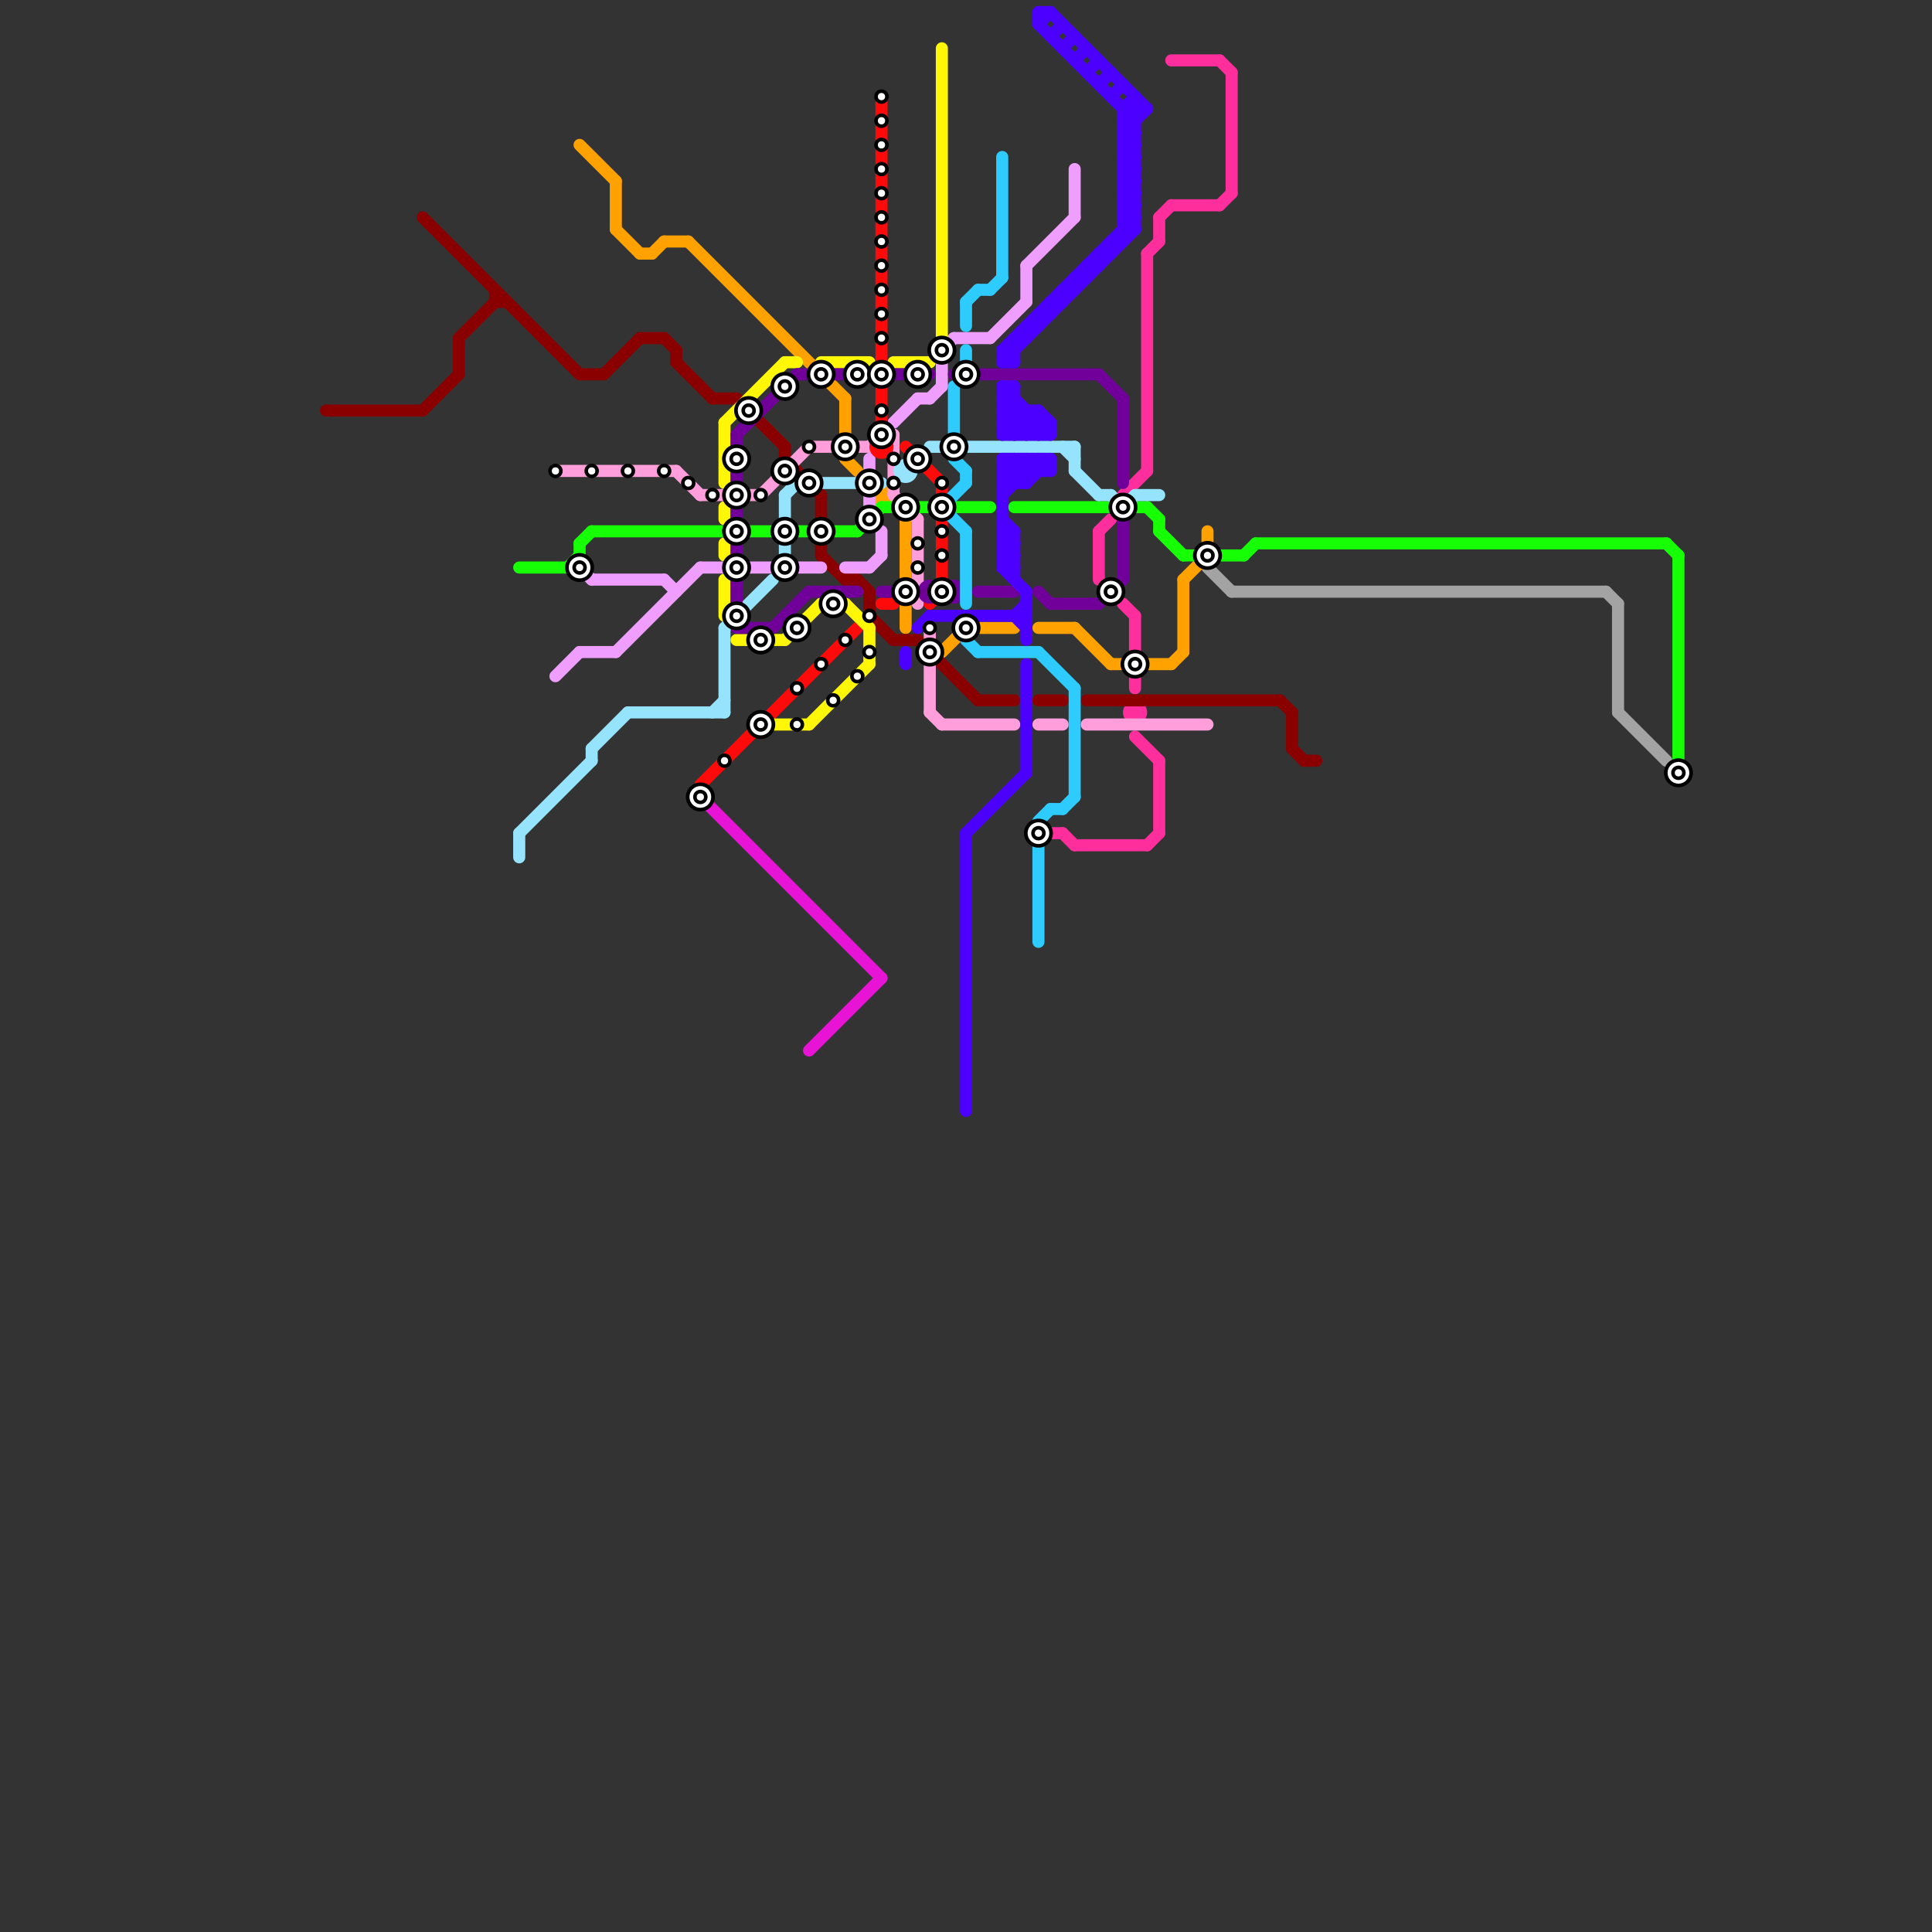 
<svg version="1.1" xmlns="http://www.w3.org/2000/svg" viewBox="0 0 160 160">
<rect x="0" y="0" width="160" height="160" fill="#333333" stroke="none"/>
<style>text { font: 1px Helvetica; font-weight: 600; white-space: pre; dominant-baseline: central; } line { stroke-width: 1; fill: none; stroke-linecap: round; stroke-linejoin: round; } .c0 { stroke: #ff2e9d } .c1 { stroke: #ffa200 } .c2 { stroke: #a3a3a3 } .c3 { stroke: #8a0000 } .c4 { stroke: #ff9edb } .c5 { stroke: #16ff05 } .c6 { stroke: #96e3fd } .c7 { stroke: #ef9eff } .c8 { stroke: #ff0a0a } .c9 { stroke: #e713d5 } .c10 { stroke: #fff705 } .c11 { stroke: #700099 } .c12 { stroke: #4c00ff } .c13 { stroke: #2ecbff }</style><defs><g id="wm-xf"><circle r="1.2" fill="#000"/><circle r="0.9" fill="#fff"/><circle r="0.6" fill="#000"/><circle r="0.3" fill="#fff"/></g><g id="wm"><circle r="0.6" fill="#000"/><circle r="0.3" fill="#fff"/></g></defs><line class="c0" x1="91" y1="44" x2="92" y2="43"/><line class="c0" x1="94" y1="51" x2="94" y2="54"/><line class="c0" x1="101" y1="17" x2="102" y2="16"/><line class="c0" x1="86" y1="69" x2="88" y2="69"/><line class="c0" x1="101" y1="5" x2="102" y2="6"/><line class="c0" x1="93" y1="50" x2="94" y2="51"/><line class="c0" x1="97" y1="5" x2="101" y2="5"/><line class="c0" x1="96" y1="18" x2="96" y2="20"/><line class="c0" x1="88" y1="69" x2="89" y2="70"/><line class="c0" x1="89" y1="70" x2="95" y2="70"/><line class="c0" x1="94" y1="61" x2="96" y2="63"/><line class="c0" x1="95" y1="21" x2="96" y2="20"/><line class="c0" x1="94" y1="56" x2="94" y2="57"/><line class="c0" x1="95" y1="70" x2="96" y2="69"/><line class="c0" x1="95" y1="21" x2="95" y2="39"/><line class="c0" x1="102" y1="6" x2="102" y2="16"/><line class="c0" x1="97" y1="17" x2="101" y2="17"/><line class="c0" x1="91" y1="44" x2="91" y2="48"/><line class="c0" x1="96" y1="63" x2="96" y2="69"/><line class="c0" x1="93" y1="41" x2="95" y2="39"/><line class="c0" x1="96" y1="18" x2="97" y2="17"/><circle cx="94" cy="59" r="1" fill="#ff2e9d" /><line class="c1" x1="48" y1="12" x2="51" y2="15"/><line class="c1" x1="98" y1="48" x2="98" y2="54"/><line class="c1" x1="97" y1="55" x2="98" y2="54"/><line class="c1" x1="54" y1="21" x2="55" y2="20"/><line class="c1" x1="57" y1="20" x2="70" y2="33"/><line class="c1" x1="86" y1="52" x2="89" y2="52"/><line class="c1" x1="78" y1="54" x2="80" y2="52"/><line class="c1" x1="89" y1="52" x2="92" y2="55"/><line class="c1" x1="53" y1="21" x2="54" y2="21"/><line class="c1" x1="100" y1="44" x2="100" y2="46"/><line class="c1" x1="75" y1="43" x2="75" y2="52"/><line class="c1" x1="92" y1="55" x2="97" y2="55"/><line class="c1" x1="51" y1="15" x2="51" y2="19"/><line class="c1" x1="51" y1="19" x2="53" y2="21"/><line class="c1" x1="55" y1="20" x2="57" y2="20"/><line class="c1" x1="70" y1="38" x2="71" y2="39"/><line class="c1" x1="80" y1="52" x2="84" y2="52"/><line class="c1" x1="70" y1="33" x2="70" y2="36"/><line class="c1" x1="98" y1="48" x2="100" y2="46"/><circle cx="73" cy="41" r="1" fill="#ffa200" /><line class="c2" x1="100" y1="47" x2="102" y2="49"/><line class="c2" x1="102" y1="49" x2="133" y2="49"/><line class="c2" x1="134" y1="59" x2="138" y2="63"/><line class="c2" x1="134" y1="50" x2="134" y2="59"/><line class="c2" x1="133" y1="49" x2="134" y2="50"/><line class="c3" x1="38" y1="28" x2="38" y2="31"/><line class="c3" x1="81" y1="58" x2="84" y2="58"/><line class="c3" x1="68" y1="41" x2="68" y2="46"/><line class="c3" x1="72" y1="51" x2="74" y2="53"/><line class="c3" x1="65" y1="38" x2="68" y2="41"/><line class="c3" x1="107" y1="62" x2="108" y2="63"/><line class="c3" x1="50" y1="31" x2="53" y2="28"/><line class="c3" x1="106" y1="58" x2="107" y2="59"/><line class="c3" x1="90" y1="58" x2="106" y2="58"/><line class="c3" x1="53" y1="28" x2="55" y2="28"/><line class="c3" x1="70" y1="48" x2="71" y2="48"/><line class="c3" x1="27" y1="34" x2="35" y2="34"/><line class="c3" x1="68" y1="46" x2="70" y2="48"/><line class="c3" x1="74" y1="53" x2="76" y2="53"/><line class="c3" x1="35" y1="34" x2="38" y2="31"/><line class="c3" x1="59" y1="33" x2="61" y2="33"/><line class="c3" x1="72" y1="49" x2="72" y2="51"/><line class="c3" x1="61" y1="33" x2="65" y2="37"/><line class="c3" x1="55" y1="28" x2="56" y2="29"/><line class="c3" x1="76" y1="53" x2="81" y2="58"/><line class="c3" x1="107" y1="59" x2="107" y2="62"/><line class="c3" x1="38" y1="28" x2="41" y2="25"/><line class="c3" x1="86" y1="58" x2="88" y2="58"/><line class="c3" x1="41" y1="24" x2="41" y2="25"/><line class="c3" x1="71" y1="48" x2="72" y2="49"/><line class="c3" x1="65" y1="37" x2="65" y2="38"/><line class="c3" x1="35" y1="18" x2="48" y2="31"/><line class="c3" x1="56" y1="29" x2="56" y2="30"/><line class="c3" x1="48" y1="31" x2="50" y2="31"/><line class="c3" x1="56" y1="30" x2="59" y2="33"/><line class="c3" x1="41" y1="25" x2="42" y2="25"/><line class="c3" x1="108" y1="63" x2="109" y2="63"/><line class="c4" x1="62" y1="41" x2="63" y2="41"/><line class="c4" x1="67" y1="37" x2="72" y2="37"/><line class="c4" x1="90" y1="60" x2="100" y2="60"/><line class="c4" x1="63" y1="41" x2="67" y2="37"/><line class="c4" x1="72" y1="37" x2="73" y2="36"/><line class="c4" x1="73" y1="36" x2="74" y2="37"/><line class="c4" x1="77" y1="52" x2="77" y2="53"/><line class="c4" x1="77" y1="55" x2="77" y2="59"/><line class="c4" x1="77" y1="59" x2="78" y2="60"/><line class="c4" x1="78" y1="60" x2="84" y2="60"/><line class="c4" x1="76" y1="43" x2="76" y2="50"/><line class="c4" x1="46" y1="39" x2="56" y2="39"/><line class="c4" x1="56" y1="39" x2="58" y2="41"/><line class="c4" x1="74" y1="41" x2="76" y2="43"/><line class="c4" x1="74" y1="36" x2="74" y2="41"/><line class="c4" x1="73" y1="36" x2="74" y2="36"/><line class="c4" x1="86" y1="60" x2="88" y2="60"/><line class="c4" x1="58" y1="41" x2="60" y2="41"/><line class="c5" x1="49" y1="44" x2="64" y2="44"/><line class="c5" x1="104" y1="45" x2="138" y2="45"/><line class="c5" x1="73" y1="42" x2="74" y2="42"/><line class="c5" x1="66" y1="44" x2="67" y2="44"/><line class="c5" x1="84" y1="42" x2="92" y2="42"/><line class="c5" x1="71" y1="44" x2="73" y2="42"/><line class="c5" x1="95" y1="42" x2="96" y2="43"/><line class="c5" x1="96" y1="43" x2="96" y2="44"/><line class="c5" x1="79" y1="42" x2="82" y2="42"/><line class="c5" x1="43" y1="47" x2="47" y2="47"/><line class="c5" x1="94" y1="42" x2="95" y2="42"/><line class="c5" x1="48" y1="45" x2="48" y2="46"/><line class="c5" x1="139" y1="46" x2="139" y2="64"/><line class="c5" x1="101" y1="46" x2="103" y2="46"/><line class="c5" x1="138" y1="45" x2="139" y2="46"/><line class="c5" x1="76" y1="42" x2="77" y2="42"/><line class="c5" x1="98" y1="46" x2="99" y2="46"/><line class="c5" x1="103" y1="46" x2="104" y2="45"/><line class="c5" x1="48" y1="45" x2="49" y2="44"/><line class="c5" x1="69" y1="44" x2="71" y2="44"/><line class="c5" x1="96" y1="44" x2="98" y2="46"/><line class="c5" x1="47" y1="47" x2="48" y2="46"/><line class="c6" x1="88" y1="37" x2="89" y2="38"/><line class="c6" x1="60" y1="52" x2="60" y2="59"/><line class="c6" x1="89" y1="37" x2="89" y2="39"/><line class="c6" x1="68" y1="40" x2="73" y2="40"/><line class="c6" x1="92" y1="41" x2="93" y2="42"/><line class="c6" x1="94" y1="41" x2="96" y2="41"/><line class="c6" x1="49" y1="62" x2="52" y2="59"/><line class="c6" x1="93" y1="42" x2="94" y2="41"/><line class="c6" x1="43" y1="69" x2="49" y2="63"/><line class="c6" x1="49" y1="62" x2="49" y2="63"/><line class="c6" x1="65" y1="41" x2="66" y2="40"/><line class="c6" x1="43" y1="69" x2="43" y2="71"/><line class="c6" x1="91" y1="41" x2="92" y2="41"/><line class="c6" x1="89" y1="39" x2="91" y2="41"/><line class="c6" x1="59" y1="59" x2="60" y2="58"/><line class="c6" x1="77" y1="37" x2="89" y2="37"/><line class="c6" x1="60" y1="52" x2="64" y2="48"/><line class="c6" x1="52" y1="59" x2="60" y2="59"/><line class="c6" x1="65" y1="41" x2="65" y2="46"/><circle cx="75" cy="39" r="1" fill="#96e3fd" /><line class="c7" x1="73" y1="44" x2="73" y2="46"/><line class="c7" x1="48" y1="54" x2="51" y2="54"/><line class="c7" x1="70" y1="47" x2="72" y2="47"/><line class="c7" x1="79" y1="28" x2="82" y2="28"/><line class="c7" x1="72" y1="41" x2="72" y2="42"/><line class="c7" x1="46" y1="56" x2="48" y2="54"/><line class="c7" x1="78" y1="29" x2="79" y2="28"/><line class="c7" x1="58" y1="47" x2="60" y2="47"/><line class="c7" x1="49" y1="48" x2="55" y2="48"/><line class="c7" x1="62" y1="47" x2="68" y2="47"/><line class="c7" x1="74" y1="35" x2="76" y2="33"/><line class="c7" x1="76" y1="33" x2="77" y2="33"/><line class="c7" x1="85" y1="22" x2="85" y2="25"/><line class="c7" x1="77" y1="33" x2="78" y2="32"/><line class="c7" x1="72" y1="38" x2="72" y2="39"/><line class="c7" x1="78" y1="29" x2="78" y2="32"/><line class="c7" x1="55" y1="48" x2="56" y2="49"/><line class="c7" x1="82" y1="28" x2="85" y2="25"/><line class="c7" x1="48" y1="47" x2="49" y2="48"/><line class="c7" x1="51" y1="54" x2="58" y2="47"/><line class="c7" x1="89" y1="14" x2="89" y2="18"/><line class="c7" x1="85" y1="22" x2="89" y2="18"/><line class="c7" x1="72" y1="47" x2="73" y2="46"/><line class="c8" x1="78" y1="40" x2="78" y2="41"/><line class="c8" x1="77" y1="50" x2="78" y2="49"/><line class="c8" x1="58" y1="65" x2="71" y2="52"/><line class="c8" x1="75" y1="37" x2="78" y2="40"/><line class="c8" x1="73" y1="50" x2="74" y2="50"/><line class="c8" x1="78" y1="43" x2="78" y2="49"/><line class="c8" x1="73" y1="32" x2="73" y2="35"/><line class="c8" x1="73" y1="8" x2="73" y2="30"/><circle cx="73" cy="37" r="1" fill="#ff0a0a" /><line class="c9" x1="58" y1="66" x2="73" y2="81"/><line class="c9" x1="67" y1="87" x2="73" y2="81"/><line class="c10" x1="60" y1="45" x2="60" y2="46"/><line class="c10" x1="61" y1="53" x2="65" y2="53"/><line class="c10" x1="78" y1="4" x2="78" y2="28"/><line class="c10" x1="60" y1="35" x2="65" y2="30"/><line class="c10" x1="70" y1="50" x2="72" y2="52"/><line class="c10" x1="72" y1="52" x2="72" y2="55"/><line class="c10" x1="65" y1="30" x2="66" y2="30"/><line class="c10" x1="74" y1="30" x2="77" y2="30"/><line class="c10" x1="68" y1="30" x2="72" y2="30"/><line class="c10" x1="65" y1="53" x2="68" y2="50"/><line class="c10" x1="68" y1="50" x2="70" y2="50"/><line class="c10" x1="67" y1="60" x2="72" y2="55"/><line class="c10" x1="60" y1="35" x2="60" y2="40"/><line class="c10" x1="64" y1="60" x2="67" y2="60"/><line class="c10" x1="60" y1="48" x2="60" y2="51"/><line class="c10" x1="60" y1="42" x2="60" y2="43"/><line class="c11" x1="91" y1="31" x2="93" y2="33"/><line class="c11" x1="64" y1="52" x2="67" y2="49"/><line class="c11" x1="73" y1="49" x2="74" y2="49"/><line class="c11" x1="67" y1="49" x2="71" y2="49"/><line class="c11" x1="91" y1="50" x2="93" y2="48"/><line class="c11" x1="61" y1="52" x2="64" y2="52"/><line class="c11" x1="69" y1="31" x2="77" y2="31"/><line class="c11" x1="79" y1="31" x2="91" y2="31"/><line class="c11" x1="66" y1="31" x2="67" y2="31"/><line class="c11" x1="86" y1="49" x2="87" y2="50"/><line class="c11" x1="87" y1="50" x2="91" y2="50"/><line class="c11" x1="61" y1="36" x2="66" y2="31"/><line class="c11" x1="93" y1="33" x2="93" y2="40"/><line class="c11" x1="93" y1="43" x2="93" y2="48"/><line class="c11" x1="61" y1="45" x2="61" y2="50"/><line class="c11" x1="81" y1="49" x2="84" y2="49"/><line class="c11" x1="61" y1="36" x2="61" y2="43"/><circle cx="79" cy="49" r="1" fill="#700099" /><circle cx="77" cy="49" r="1" fill="#700099" /><line class="c12" x1="93" y1="16" x2="94" y2="15"/><line class="c12" x1="87" y1="25" x2="87" y2="26"/><line class="c12" x1="83" y1="44" x2="84" y2="45"/><line class="c12" x1="83" y1="38" x2="83" y2="47"/><line class="c12" x1="87" y1="35" x2="87" y2="36"/><line class="c12" x1="83" y1="46" x2="84" y2="47"/><line class="c12" x1="84" y1="28" x2="85" y2="28"/><line class="c12" x1="84" y1="36" x2="86" y2="34"/><line class="c12" x1="93" y1="13" x2="94" y2="12"/><line class="c12" x1="87" y1="3" x2="88" y2="2"/><line class="c12" x1="89" y1="23" x2="89" y2="24"/><line class="c12" x1="89" y1="23" x2="90" y2="23"/><line class="c12" x1="85" y1="36" x2="86" y2="35"/><line class="c12" x1="93" y1="12" x2="94" y2="12"/><line class="c12" x1="83" y1="34" x2="84" y2="33"/><line class="c12" x1="93" y1="14" x2="94" y2="14"/><line class="c12" x1="87" y1="1" x2="95" y2="9"/><line class="c12" x1="93" y1="17" x2="94" y2="17"/><line class="c12" x1="86" y1="38" x2="86" y2="39"/><line class="c12" x1="92" y1="20" x2="93" y2="20"/><line class="c12" x1="83" y1="29" x2="94" y2="18"/><line class="c12" x1="93" y1="16" x2="94" y2="17"/><line class="c12" x1="84" y1="38" x2="85" y2="39"/><line class="c12" x1="93" y1="13" x2="94" y2="14"/><line class="c12" x1="91" y1="21" x2="91" y2="22"/><line class="c12" x1="83" y1="32" x2="83" y2="36"/><line class="c12" x1="85" y1="38" x2="85" y2="40"/><line class="c12" x1="85" y1="38" x2="86" y2="39"/><line class="c12" x1="83" y1="35" x2="84" y2="34"/><line class="c12" x1="83" y1="33" x2="84" y2="33"/><line class="c12" x1="84" y1="38" x2="84" y2="40"/><line class="c12" x1="93" y1="9" x2="94" y2="8"/><line class="c12" x1="86" y1="38" x2="87" y2="39"/><line class="c12" x1="83" y1="29" x2="84" y2="30"/><line class="c12" x1="90" y1="22" x2="90" y2="23"/><line class="c12" x1="85" y1="27" x2="86" y2="27"/><line class="c12" x1="90" y1="6" x2="91" y2="5"/><line class="c12" x1="83" y1="34" x2="85" y2="36"/><line class="c12" x1="93" y1="18" x2="94" y2="17"/><line class="c12" x1="87" y1="25" x2="88" y2="25"/><line class="c12" x1="83" y1="35" x2="84" y2="36"/><line class="c12" x1="83" y1="45" x2="84" y2="45"/><line class="c12" x1="93" y1="10" x2="94" y2="10"/><line class="c12" x1="83" y1="47" x2="85" y2="49"/><line class="c12" x1="83" y1="40" x2="85" y2="38"/><line class="c12" x1="93" y1="18" x2="94" y2="19"/><line class="c12" x1="85" y1="40" x2="87" y2="38"/><line class="c12" x1="92" y1="20" x2="92" y2="21"/><line class="c12" x1="93" y1="12" x2="94" y2="11"/><line class="c12" x1="93" y1="14" x2="94" y2="13"/><line class="c12" x1="83" y1="40" x2="85" y2="40"/><line class="c12" x1="86" y1="34" x2="87" y2="35"/><line class="c12" x1="93" y1="16" x2="94" y2="16"/><line class="c12" x1="89" y1="5" x2="90" y2="4"/><line class="c12" x1="86" y1="34" x2="86" y2="36"/><line class="c12" x1="93" y1="15" x2="94" y2="14"/><line class="c12" x1="93" y1="13" x2="94" y2="13"/><line class="c12" x1="93" y1="12" x2="94" y2="13"/><line class="c12" x1="93" y1="14" x2="94" y2="15"/><line class="c12" x1="85" y1="27" x2="85" y2="28"/><line class="c12" x1="84" y1="32" x2="84" y2="36"/><line class="c12" x1="93" y1="11" x2="94" y2="11"/><line class="c12" x1="83" y1="33" x2="84" y2="32"/><line class="c12" x1="84" y1="51" x2="85" y2="50"/><line class="c12" x1="93" y1="9" x2="95" y2="9"/><line class="c12" x1="80" y1="69" x2="80" y2="92"/><line class="c12" x1="93" y1="15" x2="94" y2="16"/><line class="c12" x1="83" y1="30" x2="94" y2="19"/><line class="c12" x1="83" y1="29" x2="84" y2="29"/><line class="c12" x1="93" y1="19" x2="94" y2="19"/><line class="c12" x1="93" y1="9" x2="93" y2="20"/><line class="c12" x1="84" y1="51" x2="85" y2="52"/><line class="c12" x1="83" y1="29" x2="83" y2="30"/><line class="c12" x1="91" y1="21" x2="92" y2="21"/><line class="c12" x1="83" y1="47" x2="84" y2="47"/><line class="c12" x1="83" y1="39" x2="87" y2="39"/><line class="c12" x1="83" y1="32" x2="84" y2="32"/><line class="c12" x1="83" y1="44" x2="84" y2="44"/><line class="c12" x1="83" y1="46" x2="84" y2="46"/><line class="c12" x1="86" y1="2" x2="87" y2="1"/><line class="c12" x1="83" y1="43" x2="84" y2="44"/><line class="c12" x1="93" y1="18" x2="94" y2="18"/><line class="c12" x1="93" y1="17" x2="94" y2="16"/><line class="c12" x1="85" y1="49" x2="85" y2="53"/><line class="c12" x1="77" y1="51" x2="85" y2="51"/><line class="c12" x1="83" y1="36" x2="85" y2="34"/><line class="c12" x1="85" y1="34" x2="85" y2="36"/><line class="c12" x1="86" y1="26" x2="87" y2="26"/><line class="c12" x1="83" y1="39" x2="84" y2="38"/><line class="c12" x1="91" y1="7" x2="92" y2="6"/><line class="c12" x1="93" y1="17" x2="94" y2="18"/><line class="c12" x1="75" y1="54" x2="75" y2="55"/><line class="c12" x1="84" y1="28" x2="84" y2="30"/><line class="c12" x1="93" y1="11" x2="95" y2="9"/><line class="c12" x1="86" y1="26" x2="86" y2="27"/><line class="c12" x1="83" y1="34" x2="86" y2="34"/><line class="c12" x1="88" y1="4" x2="89" y2="3"/><line class="c12" x1="94" y1="8" x2="94" y2="19"/><line class="c12" x1="92" y1="8" x2="93" y2="7"/><line class="c12" x1="83" y1="36" x2="87" y2="36"/><line class="c12" x1="83" y1="38" x2="87" y2="38"/><line class="c12" x1="86" y1="2" x2="94" y2="10"/><line class="c12" x1="83" y1="39" x2="84" y2="40"/><line class="c12" x1="83" y1="41" x2="86" y2="38"/><line class="c12" x1="83" y1="45" x2="84" y2="44"/><line class="c12" x1="86" y1="1" x2="87" y2="1"/><line class="c12" x1="93" y1="10" x2="94" y2="9"/><line class="c12" x1="93" y1="15" x2="94" y2="15"/><line class="c12" x1="86" y1="36" x2="87" y2="35"/><line class="c12" x1="83" y1="38" x2="85" y2="40"/><line class="c12" x1="84" y1="44" x2="84" y2="48"/><line class="c12" x1="90" y1="22" x2="91" y2="22"/><line class="c12" x1="86" y1="1" x2="86" y2="2"/><line class="c12" x1="87" y1="38" x2="87" y2="39"/><line class="c12" x1="85" y1="55" x2="85" y2="64"/><line class="c12" x1="93" y1="11" x2="94" y2="12"/><line class="c12" x1="76" y1="52" x2="77" y2="51"/><line class="c12" x1="83" y1="47" x2="84" y2="46"/><line class="c12" x1="83" y1="45" x2="84" y2="46"/><line class="c12" x1="88" y1="24" x2="88" y2="25"/><line class="c12" x1="93" y1="10" x2="94" y2="11"/><line class="c12" x1="88" y1="24" x2="89" y2="24"/><line class="c12" x1="83" y1="32" x2="87" y2="36"/><line class="c12" x1="83" y1="46" x2="84" y2="45"/><line class="c12" x1="83" y1="35" x2="87" y2="35"/><line class="c12" x1="83" y1="33" x2="86" y2="36"/><line class="c12" x1="83" y1="30" x2="84" y2="30"/><line class="c12" x1="80" y1="69" x2="85" y2="64"/><line class="c13" x1="80" y1="44" x2="80" y2="50"/><line class="c13" x1="83" y1="13" x2="83" y2="23"/><line class="c13" x1="86" y1="68" x2="87" y2="67"/><line class="c13" x1="86" y1="70" x2="86" y2="78"/><line class="c13" x1="88" y1="67" x2="89" y2="66"/><line class="c13" x1="78" y1="42" x2="80" y2="44"/><line class="c13" x1="79" y1="38" x2="80" y2="39"/><line class="c13" x1="80" y1="25" x2="80" y2="27"/><line class="c13" x1="82" y1="24" x2="83" y2="23"/><line class="c13" x1="78" y1="42" x2="80" y2="40"/><line class="c13" x1="80" y1="53" x2="81" y2="54"/><line class="c13" x1="89" y1="57" x2="89" y2="66"/><line class="c13" x1="87" y1="67" x2="88" y2="67"/><line class="c13" x1="81" y1="54" x2="86" y2="54"/><line class="c13" x1="81" y1="24" x2="82" y2="24"/><line class="c13" x1="79" y1="32" x2="79" y2="36"/><line class="c13" x1="86" y1="54" x2="89" y2="57"/><line class="c13" x1="80" y1="29" x2="80" y2="30"/><line class="c13" x1="80" y1="39" x2="80" y2="40"/><line class="c13" x1="80" y1="25" x2="81" y2="24"/>

<use x="100" y="46" href="#wm-xf"/><use x="139" y="64" href="#wm-xf"/><use x="46" y="39" href="#wm"/><use x="48" y="47" href="#wm-xf"/><use x="49" y="39" href="#wm"/><use x="52" y="39" href="#wm"/><use x="55" y="39" href="#wm"/><use x="57" y="40" href="#wm"/><use x="58" y="66" href="#wm-xf"/><use x="59" y="41" href="#wm"/><use x="60" y="63" href="#wm"/><use x="61" y="38" href="#wm-xf"/><use x="61" y="41" href="#wm-xf"/><use x="61" y="44" href="#wm-xf"/><use x="61" y="47" href="#wm-xf"/><use x="61" y="51" href="#wm-xf"/><use x="62" y="34" href="#wm-xf"/><use x="63" y="41" href="#wm"/><use x="63" y="53" href="#wm-xf"/><use x="63" y="60" href="#wm-xf"/><use x="65" y="32" href="#wm-xf"/><use x="65" y="39" href="#wm-xf"/><use x="65" y="44" href="#wm-xf"/><use x="65" y="47" href="#wm-xf"/><use x="66" y="52" href="#wm-xf"/><use x="66" y="57" href="#wm"/><use x="66" y="60" href="#wm"/><use x="67" y="37" href="#wm"/><use x="67" y="40" href="#wm-xf"/><use x="68" y="31" href="#wm-xf"/><use x="68" y="44" href="#wm-xf"/><use x="68" y="55" href="#wm"/><use x="69" y="50" href="#wm-xf"/><use x="69" y="58" href="#wm"/><use x="70" y="37" href="#wm-xf"/><use x="70" y="53" href="#wm"/><use x="71" y="31" href="#wm-xf"/><use x="71" y="56" href="#wm"/><use x="72" y="40" href="#wm-xf"/><use x="72" y="43" href="#wm-xf"/><use x="72" y="51" href="#wm"/><use x="72" y="54" href="#wm"/><use x="73" y="10" href="#wm"/><use x="73" y="12" href="#wm"/><use x="73" y="14" href="#wm"/><use x="73" y="16" href="#wm"/><use x="73" y="18" href="#wm"/><use x="73" y="20" href="#wm"/><use x="73" y="22" href="#wm"/><use x="73" y="24" href="#wm"/><use x="73" y="26" href="#wm"/><use x="73" y="28" href="#wm"/><use x="73" y="31" href="#wm-xf"/><use x="73" y="34" href="#wm"/><use x="73" y="36" href="#wm-xf"/><use x="73" y="8" href="#wm"/><use x="74" y="38" href="#wm"/><use x="74" y="40" href="#wm"/><use x="75" y="42" href="#wm-xf"/><use x="75" y="49" href="#wm-xf"/><use x="76" y="31" href="#wm-xf"/><use x="76" y="38" href="#wm-xf"/><use x="76" y="45" href="#wm"/><use x="76" y="47" href="#wm"/><use x="77" y="52" href="#wm"/><use x="77" y="54" href="#wm-xf"/><use x="78" y="29" href="#wm-xf"/><use x="78" y="40" href="#wm"/><use x="78" y="42" href="#wm-xf"/><use x="78" y="44" href="#wm"/><use x="78" y="46" href="#wm"/><use x="78" y="49" href="#wm-xf"/><use x="79" y="37" href="#wm-xf"/><use x="80" y="31" href="#wm-xf"/><use x="80" y="52" href="#wm-xf"/><use x="86" y="69" href="#wm-xf"/><use x="92" y="49" href="#wm-xf"/><use x="93" y="42" href="#wm-xf"/><use x="94" y="55" href="#wm-xf"/>
</svg>

